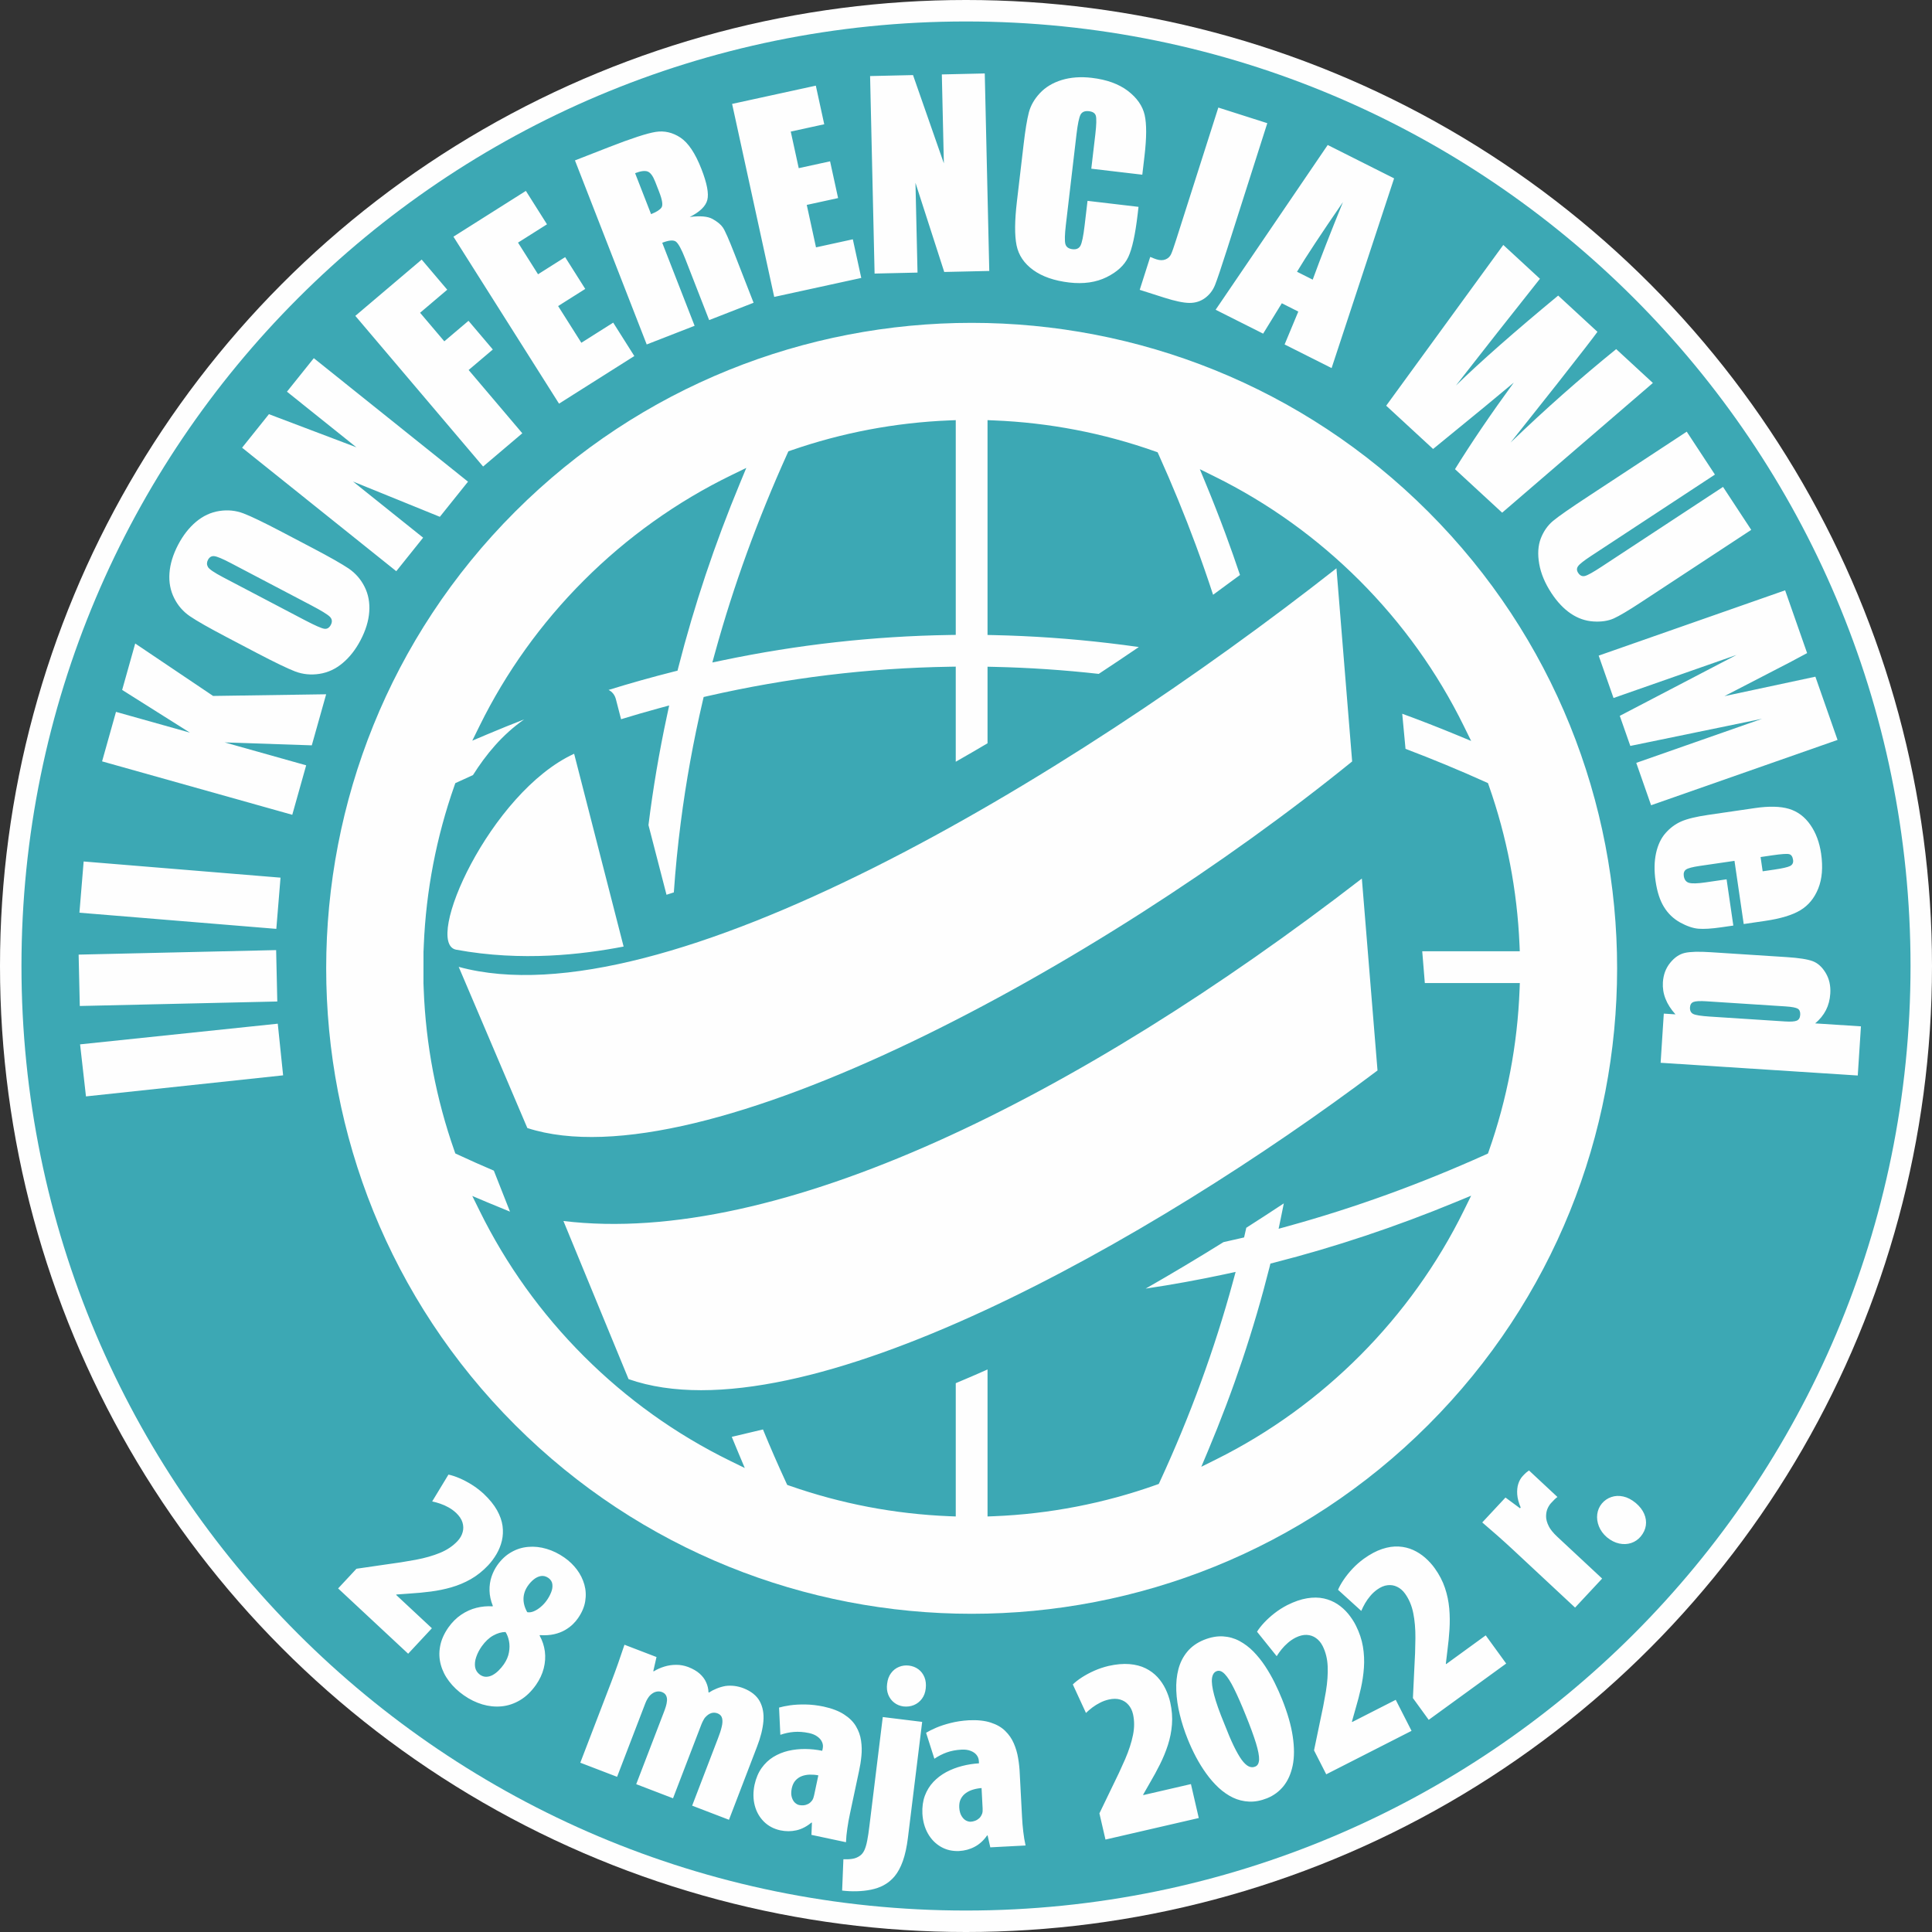 <?xml version="1.0" encoding="UTF-8"?>
<!DOCTYPE svg PUBLIC "-//W3C//DTD SVG 1.0//EN" "http://www.w3.org/TR/2001/REC-SVG-20010904/DTD/svg10.dtd">
<!-- Creator: CorelDRAW 2017 -->
<svg xmlns="http://www.w3.org/2000/svg" xml:space="preserve" width="1063px" height="1063px" version="1.0" style="shape-rendering:geometricPrecision; text-rendering:geometricPrecision; image-rendering:optimizeQuality; fill-rule:evenodd; clip-rule:evenodd"
viewBox="0 0 1065.64 1065.64"
 xmlns:xlink="http://www.w3.org/1999/xlink">
 <rect x="0" y="0" width="1065.64" height="1065.64" fill="#333333" stroke="none"/>
 <defs>
  <style type="text/css">
   <![CDATA[
    .fil1 {fill:#3CA8B4}
    .fil0 {fill:#FEFEFE}
   ]]>
  </style>
 </defs>
 <g id="Warstwa_x0020_1">
  <circle class="fil0" cx="532.82" cy="532.82" r="532.82"/>
  <path class="fil1" d="M532.82 11.84c287.73,0 520.98,233.25 520.98,520.98 0,287.73 -233.25,520.98 -520.98,520.98 -287.73,0 -520.98,-233.25 -520.98,-520.98 0,-287.73 233.25,-520.98 520.98,-520.98zm-222.05 661.63l35.93 87.22c95.37,33.45 289.08,-76.98 413.1,-170.24l-8.64 -105.86c-156.49,120.85 -322.23,203.22 -440.39,188.88zm5.91 -257.72c-46.35,21.27 -83.57,104.66 -65.02,108.09 36.2,6.65 69.58,2.63 92.31,-1.74l-27.29 -106.35zm420.47 -102.29c-148.78,116.87 -371.38,250.7 -484.14,219.84l37.86 88.9c95.93,31.03 316.28,-89.65 454.94,-202.2l-8.66 -106.54zm-503.58 228.78l0.02 -17.53 0.02 -0.1 0.15 -3.51c0.63,-14.95 2.37,-29.85 5.2,-44.54 2.81,-14.59 6.71,-29.04 11.69,-43.19l0.49 -1.4 1.32 -0.61c2.81,-1.3 5.61,-2.58 8.41,-3.83 7.23,-11.42 16.07,-22.22 28.23,-30.72 -6.7,2.59 -13.38,5.3 -20.05,8.11l-8.55 3.61 4.1 -8.32c7.19,-14.6 15.65,-28.75 25.37,-42.3 9.52,-13.26 20.2,-25.89 32.05,-37.73 12.04,-12.05 24.88,-22.88 38.36,-32.5 13.78,-9.84 28.19,-18.37 43.04,-25.6l8.22 -4 -3.5 8.45c-6.91,16.64 -13.22,33.49 -18.92,50.49 -5.58,16.7 -10.6,33.68 -15.01,50.91l-0.51 2 -2.01 0.5c-12.05,3.04 -24.06,6.41 -36.01,10.12 2.05,1.03 3.54,2.82 4.16,5.62l2.73 10.54c7.01,-2.16 14.02,-4.19 21.04,-6.1l5.49 -1.49 -1.19 5.56c-4.32,20.08 -7.73,40.23 -10.23,60.41l9.95 38.44c1.34,-0.43 2.69,-0.86 4.04,-1.3 0.89,-12.86 2.16,-25.71 3.81,-38.5 2.91,-22.64 6.98,-45.07 12.15,-67.17l0.49 -2.11 2.11 -0.48c22.12,-5.05 44.28,-8.92 66.47,-11.62 22.22,-2.7 44.55,-4.23 66.95,-4.59l3.52 -0.06 0 52.46c5.85,-3.33 11.7,-6.73 17.53,-10.18l0 -42.23 3.54 0.08c19.32,0.42 38.61,1.73 57.8,3.87 7.43,-4.89 14.81,-9.83 22.12,-14.81 -5.54,-0.79 -11.09,-1.51 -16.63,-2.16 -21.19,-2.49 -42.34,-3.96 -63.43,-4.42l-3.4 -0.07 0 -118.49 3.61 0.15c15.13,0.61 30.21,2.35 45.08,5.21 14.79,2.84 29.41,6.8 43.72,11.87l1.4 0.49 0.61 1.35c3.67,8.13 7.22,16.38 10.65,24.74 3.45,8.39 6.69,16.68 9.72,24.87 3.38,9.13 6.59,18.34 9.62,27.64 5,-3.64 9.94,-7.27 14.84,-10.92 -2.55,-7.59 -5.22,-15.18 -8.02,-22.75 -1.7,-4.58 -3.42,-9.11 -5.18,-13.58 -1.83,-4.69 -3.65,-9.2 -5.44,-13.53l-3.51 -8.49 8.24 4.07c14.56,7.19 28.68,15.64 42.19,25.34 13.22,9.5 25.82,20.16 37.63,31.97 11.91,11.92 22.63,24.58 32.14,37.85 9.71,13.54 18.18,27.75 25.4,42.43l4.05 8.23 -8.46 -3.5c-9.78,-4.04 -19.63,-7.87 -29.55,-11.5l1.81 19.36c14.91,5.65 29.63,11.75 44.13,18.28l1.34 0.61 0.5 1.41c4.98,14.16 8.88,28.6 11.69,43.19 2.83,14.7 4.57,29.6 5.21,44.56l0.15 3.61 -53.8 0 1.43 17.53 52.4 0 -0.14 3.59c-0.58,15.17 -2.29,30.28 -5.13,45.18 -2.83,14.85 -6.77,29.52 -11.82,43.86l-0.5 1.4 -1.35 0.61c-17.73,7.98 -35.79,15.33 -54.12,21.98 -17.93,6.49 -36.12,12.31 -54.52,17.39l-5.47 1.51 1.16 -5.55c0.59,-2.81 1.16,-5.63 1.71,-8.45 -6.82,4.51 -13.72,9 -20.7,13.45 -0.24,1.07 -0.48,2.14 -0.73,3.21l-0.48 2.12 -2.11 0.49c-3.08,0.73 -6.16,1.42 -9.26,2.1 -14.1,8.79 -28.46,17.37 -42.93,25.64 14.71,-2.19 29.4,-4.86 44.06,-8.01l5.57 -1.2 -1.5 5.5c-5.03,18.48 -10.92,36.97 -17.67,55.43 -6.7,18.33 -14.23,36.57 -22.6,54.69l-0.61 1.32 -1.38 0.5c-14.41,5.13 -29.13,9.14 -44.04,12.02 -14.98,2.9 -30.17,4.67 -45.43,5.29l-3.61 0.14 0 -81.08c-5.87,2.62 -11.72,5.14 -17.53,7.56l0 73.52 -3.6 -0.14c-14.98,-0.61 -29.9,-2.32 -44.64,-5.13 -14.65,-2.8 -29.13,-6.69 -43.33,-11.65l-1.39 -0.49 -0.62 -1.33c-4.49,-9.73 -8.75,-19.48 -12.76,-29.25l-17.21 4.08c1.17,2.89 2.37,5.78 3.59,8.67l3.59 8.52 -8.3 -4.07c-14.74,-7.24 -28.99,-15.72 -42.55,-25.44 -13.3,-9.53 -26,-20.26 -37.94,-32.2 -11.87,-11.87 -22.56,-24.5 -32.05,-37.73 -9.68,-13.5 -18.14,-27.66 -25.35,-42.29l-4.11 -8.33 8.55 3.61c4.08,1.72 8.16,3.4 12.25,5.04 -2.66,-6.83 -5.61,-14.35 -8.91,-22.61 -6.65,-2.84 -13.29,-5.79 -19.91,-8.87l-1.33 -0.61 -0.49 -1.39c-5.05,-14.35 -8.99,-29.01 -11.82,-43.83 -2.83,-14.91 -4.55,-30.02 -5.13,-45.18l-0.14 -3.59 0 0zm227.31 -188c-20.86,2.33 -41.68,5.67 -62.42,10.01l-5.55 1.16 1.51 -5.47c5.12,-18.59 11,-36.94 17.57,-55.04 6.73,-18.5 14.17,-36.72 22.25,-54.61l0.61 -1.35 1.41 -0.49c14.1,-4.9 28.48,-8.73 43.02,-11.49 14.62,-2.77 29.43,-4.46 44.29,-5.07l3.6 -0.14 0 118.44 -3.42 0.05c-20.92,0.33 -41.88,1.66 -62.87,4zm292.16 327.39c16.86,-5.62 33.52,-11.84 49.94,-18.62l8.46 -3.49 -4.04 8.22c-14.53,29.53 -33.91,56.48 -57.02,79.71 -23.12,23.24 -49.96,42.76 -79.41,57.43l-8.36 4.16 3.62 -8.61c7.06,-16.82 13.42,-33.65 19.05,-50.45 5.66,-16.9 10.64,-33.91 14.95,-51.01l0.5 -2.01 2.01 -0.51c17.03,-4.36 33.81,-9.31 50.3,-14.82zm34.75 -399.37c138.9,138.9 138.89,364.79 -0.01,503.69 -138.9,138.9 -364.79,138.9 -503.69,0 -138.9,-138.91 -138.9,-364.79 0.01,-503.7 138.9,-138.9 364.79,-138.89 503.69,0.01z"/>
  <path class="fil0" d="M43.37 526.54l108.94 -2.49 0.64 28.35 -108.94 2.48 -0.64 -28.34zm0.8 49.5l109.04 -11.4 2.95 28.49 -108.74 11.62 -3.25 -28.71zm1.97 -100.87l108.59 8.92 -2.32 28.25 -108.6 -8.92 2.33 -28.25zm28.44 -120.23l42.96 28.92 62.36 -0.92 -7.92 28.17 -48.06 -1.62 44.96 12.64 -7.67 27.29 -104.9 -29.47 7.67 -27.3 40.76 11.45 -37.36 -23.55 7.2 -25.61zm97.47 -52.85c9.71,5.09 16.44,8.92 20.24,11.47 3.8,2.6 6.73,5.95 8.81,10.11 2.08,4.15 2.93,8.74 2.57,13.78 -0.35,5.03 -1.96,10.27 -4.82,15.71 -2.71,5.16 -6,9.35 -9.84,12.57 -3.86,3.25 -8.11,5.22 -12.8,5.95 -4.69,0.73 -9.15,0.28 -13.38,-1.31 -4.23,-1.63 -11.31,-5.04 -21.24,-10.24l-16.5 -8.66c-9.7,-5.1 -16.44,-8.92 -20.24,-11.51 -3.79,-2.56 -6.73,-5.92 -8.79,-10.09 -2.08,-4.15 -2.95,-8.73 -2.58,-13.79 0.36,-5.02 1.96,-10.25 4.82,-15.7 2.72,-5.17 6.01,-9.36 9.85,-12.58 3.85,-3.22 8.11,-5.22 12.8,-5.95 4.69,-0.73 9.15,-0.28 13.36,1.34 4.24,1.6 11.3,5.02 21.25,10.24l16.49 8.66zm-44.85 8.44c-4.5,-2.36 -7.5,-3.61 -9.02,-3.77 -1.5,-0.16 -2.67,0.52 -3.48,2.07 -0.69,1.32 -0.71,2.59 -0.05,3.81 0.62,1.24 3.43,3.15 8.41,5.77l45.04 23.64c5.62,2.94 9.2,4.51 10.74,4.75 1.55,0.25 2.77,-0.49 3.65,-2.16 0.89,-1.71 0.71,-3.18 -0.54,-4.46 -1.28,-1.27 -4.73,-3.39 -10.43,-6.38l-44.32 -23.27zm45.89 -112.97l85.05 68.12 -15.53 19.38 -47.88 -19.45 38.66 30.96 -14.81 18.49 -85.05 -68.12 14.81 -18.49 48.24 18.27 -38.3 -30.68 14.81 -18.48zm22.9 -23.34l36.6 -31.04 14.1 16.62 -14.98 12.71 13.36 15.75 13.34 -11.31 13.42 15.82 -13.34 11.31 29.6 34.9 -21.62 18.34 -70.48 -83.1zm54.12 -43.68l39.95 -25.25 11.65 18.43 -15.98 10.1 11.04 17.46 14.95 -9.46 11.09 17.54 -14.96 9.45 12.81 20.25 17.57 -11.11 11.65 18.43 -41.53 26.26 -58.24 -92.1zm67.02 -42.07l18.68 -7.29c12.46,-4.86 21.08,-7.68 25.86,-8.43 4.78,-0.76 9.34,0.3 13.66,3.15 4.32,2.88 8.17,8.63 11.55,17.29 3.08,7.9 4.17,13.6 3.26,17.08 -0.89,3.48 -4.13,6.62 -9.7,9.41 5.73,-0.73 9.94,-0.38 12.59,1.1 2.62,1.47 4.53,3.02 5.67,4.67 1.16,1.65 3.32,6.57 6.52,14.77l10.44 26.77 -24.51 9.56 -13.15 -33.73c-2.12,-5.44 -3.88,-8.62 -5.24,-9.59 -1.36,-0.95 -3.87,-0.74 -7.49,0.67l17.86 45.79 -26.42 10.3 -39.58 -101.52zm33.18 7.05l8.8 22.58c2.96,-1.15 4.88,-2.36 5.76,-3.65 0.88,-1.27 0.44,-4.16 -1.3,-8.64l-2.17 -5.56c-1.26,-3.23 -2.66,-5.11 -4.21,-5.66 -1.54,-0.56 -3.84,-0.25 -6.88,0.93zm53.5 -38.21l46.18 -10.07 4.64 21.3 -18.47 4.03 4.4 20.18 17.29 -3.77 4.42 20.27 -17.28 3.77 5.1 23.41 20.31 -4.44 4.65 21.31 -48.01 10.47 -23.23 -106.46zm139.36 -16.8l2.49 108.94 -24.84 0.56 -15.87 -49.18 1.13 49.52 -23.68 0.54 -2.48 -108.94 23.68 -0.54 17.01 48.7 -1.12 -49.06 23.68 -0.54zm86.89 55.85l-28.13 -3.31 2.21 -18.84c0.64,-5.48 0.72,-8.94 0.29,-10.38 -0.43,-1.42 -1.68,-2.25 -3.73,-2.49 -2.33,-0.28 -3.88,0.37 -4.72,1.94 -0.8,1.59 -1.54,5.11 -2.19,10.59l-5.9 50.27c-0.61,5.27 -0.7,8.73 -0.27,10.4 0.45,1.69 1.75,2.65 3.93,2.91 2.1,0.25 3.57,-0.39 4.4,-1.93 0.82,-1.53 1.61,-5.25 2.3,-11.19l1.6 -13.55 28.13 3.31 -0.49 4.19c-1.31,11.18 -3.04,19.03 -5.17,23.52 -2.12,4.49 -6.12,8.19 -11.94,11.07 -5.82,2.88 -12.71,3.87 -20.63,2.95 -8.26,-0.97 -14.88,-3.28 -19.88,-6.9 -4.98,-3.61 -8.05,-8.16 -9.17,-13.63 -1.11,-5.5 -1.05,-13.54 0.2,-24.15l3.71 -31.61c0.91,-7.8 1.87,-13.61 2.86,-17.45 1,-3.83 3.02,-7.41 6.11,-10.71 3.07,-3.29 7.08,-5.71 12.02,-7.24 4.94,-1.5 10.47,-1.92 16.57,-1.2 8.3,0.98 14.96,3.4 19.97,7.23 5,3.85 8.07,8.25 9.22,13.25 1.13,4.99 1.1,12.55 -0.09,22.66l-1.21 10.29zm68.95 -28.42l-22.13 69.38c-3.32,10.37 -5.56,17.03 -6.72,19.92 -1.17,2.91 -2.99,5.29 -5.48,7.13 -2.49,1.83 -5.39,2.74 -8.63,2.71 -3.28,-0.03 -7.91,-1 -13.88,-2.9l-13.53 -4.32 5.79 -18.15c1.58,0.66 2.74,1.1 3.46,1.33 1.92,0.61 3.59,0.61 5.01,0.03 1.41,-0.59 2.41,-1.52 3.02,-2.84 0.62,-1.31 1.53,-3.95 2.78,-7.87l23.3 -73.04 27.01 8.62zm69.94 30.44l-34.47 104.64 -25.92 -13.03 7.55 -18.14 -9.09 -4.58 -10.3 16.76 -26.21 -13.18 61.82 -90.88 36.62 18.41zm-44.89 55.86c4.25,-11.67 9.83,-25.94 16.68,-42.78 -11.92,17.32 -20.37,30.13 -25.34,38.43l8.66 4.35zm187.63 56.99l-83.14 71.55 -26.01 -24c8.97,-14.51 19.77,-30.42 32.41,-47.74 -7,5.92 -21.82,18.13 -44.49,36.6l-25.87 -23.87 64.59 -88.67 20.22 18.66 -23.65 29.91 -22.7 28.98c13.63,-13.25 32.42,-29.79 56.4,-49.62l21.66 19.99c-1.86,2.63 -9.21,12.13 -22.08,28.51l-25.79 32.53c19,-18.29 38.42,-35.47 58.21,-51.5l20.24 18.67zm54.25 81.02l-60.87 39.99c-6.89,4.53 -11.9,7.49 -14.97,8.88 -3.11,1.38 -6.84,1.94 -11.22,1.66 -4.43,-0.28 -8.56,-1.72 -12.46,-4.35 -3.89,-2.62 -7.47,-6.4 -10.69,-11.29 -3.58,-5.45 -5.83,-10.85 -6.75,-16.18 -0.93,-5.35 -0.63,-10 0.88,-13.97 1.55,-3.96 3.78,-7.18 6.74,-9.65 2.96,-2.49 9.59,-7.1 19.88,-13.85l53.88 -35.4 15.55 23.67 -68.28 44.86c-3.97,2.61 -6.39,4.5 -7.19,5.66 -0.84,1.16 -0.83,2.39 0.04,3.71 0.99,1.5 2.23,2.06 3.73,1.7 1.51,-0.38 4.53,-2.07 9.06,-5.04l67.11 -44.09 15.56 23.69zm47.6 115.87l-102.84 36.03 -8.18 -23.38 69.42 -24.32 -72.7 14.98 -5.81 -16.59 64.39 -33.6 -67.84 23.76 -8.19 -23.38 102.84 -36.02 12.13 34.63c-5.82,3.18 -12.74,6.8 -20.72,10.88l-24.88 12.86 50.16 -10.73 12.22 34.88zm-51.75 101.55l-5.09 -34.85 -19.12 2.79c-4,0.58 -6.52,1.25 -7.6,1.99 -1.05,0.76 -1.48,1.96 -1.24,3.59 0.3,2.05 1.27,3.3 2.9,3.76 1.64,0.46 4.65,0.39 9.04,-0.25l11.66 -1.7 3.72 25.51 -6.52 0.94c-5.46,0.8 -9.72,1.05 -12.75,0.8 -3.03,-0.26 -6.38,-1.42 -10.09,-3.45 -3.69,-2.06 -6.66,-4.9 -8.89,-8.55 -2.25,-3.62 -3.78,-8.38 -4.63,-14.25 -0.83,-5.68 -0.75,-10.81 0.25,-15.41 1.01,-4.58 2.76,-8.3 5.28,-11.12 2.51,-2.85 5.42,-5 8.72,-6.43 3.32,-1.44 8.25,-2.62 14.82,-3.58l25.78 -3.76c7.73,-1.13 13.98,-0.97 18.74,0.44 4.75,1.44 8.69,4.38 11.75,8.78 3.08,4.4 5.05,9.69 5.95,15.85 1.1,7.54 0.58,13.98 -1.57,19.31 -2.14,5.33 -5.44,9.32 -9.88,11.99 -4.44,2.67 -10.93,4.63 -19.5,5.88l-11.73 1.72zm10.45 -29.09l6.46 -0.94c4.57,-0.67 7.48,-1.35 8.76,-2.02 1.24,-0.69 1.78,-1.79 1.56,-3.3 -0.27,-1.86 -1.01,-2.93 -2.21,-3.2 -1.2,-0.29 -4.28,-0.07 -9.26,0.65l-6.46 0.95 1.15 7.86zm52.46 112.64l-108.74 -7.02 1.75 -27.12 6.44 0.41c-2.51,-2.78 -4.35,-5.64 -5.5,-8.59 -1.17,-2.95 -1.63,-6 -1.44,-9.12 0.28,-4.22 1.62,-7.79 4.04,-10.74 2.4,-2.96 5.09,-4.76 8.06,-5.45 2.97,-0.68 7.74,-0.81 14.32,-0.38l41.73 2.69c6.83,0.44 11.66,1.19 14.47,2.25 2.81,1.05 5.21,3.21 7.18,6.5 1.97,3.27 2.81,7.08 2.53,11.42 -0.22,3.37 -1.01,6.4 -2.4,9.12 -1.4,2.71 -3.38,5.14 -5.93,7.28l25.24 1.63 -1.75 27.12zm-40.29 -29.83c3.27,0.21 5.47,0.08 6.63,-0.43 1.16,-0.47 1.81,-1.56 1.91,-3.21 0.1,-1.61 -0.33,-2.74 -1.3,-3.36 -0.98,-0.61 -3.2,-1.05 -6.71,-1.28l-43.65 -2.82c-3.63,-0.24 -6.03,-0.11 -7.21,0.37 -1.18,0.45 -1.82,1.44 -1.92,2.96 -0.11,1.73 0.46,2.95 1.7,3.62 1.22,0.66 4.35,1.16 9.3,1.48l41.25 2.67z"/>
  <path class="fil0" d="M225.13 912.15l13.09 -14.05 -19.73 -18.4 0.2 -0.21 7.67 -0.56c3.72,-0.23 7.49,-0.58 11.31,-1.08 3.81,-0.5 7.58,-1.26 11.27,-2.32 3.7,-1.06 7.27,-2.55 10.69,-4.48 3.41,-1.94 6.6,-4.47 9.56,-7.6 1.78,-1.88 3.32,-3.98 4.67,-6.26 1.34,-2.3 2.34,-4.74 2.96,-7.35 0.61,-2.62 0.75,-5.32 0.37,-8.16 -0.38,-2.83 -1.4,-5.74 -3.07,-8.72 -1.66,-2.95 -4.09,-5.96 -7.31,-9 -2.07,-1.89 -4.26,-3.58 -6.57,-5.03 -2.32,-1.45 -4.59,-2.64 -6.82,-3.59 -2.23,-0.96 -4.25,-1.62 -6.07,-1.99l-8.97 14.8c1.46,0.3 2.95,0.73 4.47,1.25 1.54,0.53 3.06,1.2 4.54,2.03 1.49,0.82 2.89,1.84 4.2,3.05 1.74,1.66 2.92,3.4 3.48,5.21 0.56,1.82 0.63,3.61 0.12,5.39 -0.47,1.79 -1.43,3.44 -2.86,4.97 -2.57,2.72 -5.76,4.86 -9.58,6.44 -3.82,1.58 -8.31,2.88 -13.42,3.84 -5.12,0.96 -10.88,1.86 -17.31,2.71l-15.41 2.24 -10.11 10.85 38.63 36.02zm30.77 22.98c3.2,2.24 6.59,3.9 10.12,4.96 3.51,1.05 7.06,1.41 10.61,1.09 3.55,-0.34 6.95,-1.47 10.19,-3.39 3.24,-1.92 6.18,-4.72 8.82,-8.45 2.05,-2.96 3.47,-5.98 4.27,-9.13 0.8,-3.15 1.01,-6.25 0.62,-9.34 -0.41,-3.07 -1.36,-5.98 -2.9,-8.74l0.17 -0.24c2.94,0.19 5.56,0.02 7.85,-0.5 2.29,-0.53 4.29,-1.29 5.99,-2.28 1.68,-0.97 3.13,-2.06 4.32,-3.21 1.19,-1.18 2.16,-2.31 2.89,-3.4 2.13,-3.08 3.46,-6.2 3.95,-9.33 0.51,-3.15 0.35,-6.2 -0.48,-9.16 -0.84,-2.95 -2.19,-5.7 -4.09,-8.24 -1.9,-2.54 -4.2,-4.75 -6.88,-6.63 -3.18,-2.22 -6.46,-3.83 -9.86,-4.83 -3.42,-1.02 -6.78,-1.39 -10.1,-1.09 -3.31,0.26 -6.44,1.23 -9.37,2.92 -2.94,1.65 -5.52,4.06 -7.75,7.21 -1.34,1.91 -2.4,4.04 -3.18,6.39 -0.78,2.39 -1.15,4.92 -1.08,7.61 0.06,2.71 0.67,5.52 1.83,8.43l-0.16 0.24c-3,-0.2 -5.97,0.07 -8.92,0.82 -2.96,0.74 -5.76,2.03 -8.42,3.82 -2.62,1.78 -4.99,4.14 -7.06,7.06 -2.38,3.43 -3.9,6.87 -4.52,10.31 -0.65,3.46 -0.53,6.82 0.35,10.08 0.87,3.28 2.39,6.35 4.59,9.24 2.18,2.88 4.92,5.49 8.2,7.78zm8.84 -11.39c-1.51,-1.12 -2.4,-2.52 -2.69,-4.24 -0.26,-1.73 -0.06,-3.58 0.64,-5.59 0.68,-1.99 1.69,-3.93 3.04,-5.86 1.94,-2.69 4.05,-4.69 6.35,-5.95 2.29,-1.27 4.54,-1.93 6.76,-1.93 0.88,1.36 1.5,3 1.9,4.95 0.39,1.94 0.39,4.04 -0.01,6.25 -0.37,2.22 -1.32,4.42 -2.81,6.6 -0.88,1.25 -1.84,2.42 -2.89,3.43 -1.05,1.05 -2.16,1.89 -3.31,2.51 -1.16,0.63 -2.32,0.93 -3.52,0.96 -1.16,0.02 -2.33,-0.37 -3.46,-1.13zm37.73 -53.4c1.34,0.97 2.06,2.16 2.2,3.55 0.17,1.41 -0.06,2.89 -0.7,4.45 -0.62,1.55 -1.43,3.03 -2.44,4.44 -0.91,1.29 -2,2.48 -3.25,3.53 -1.24,1.06 -2.53,1.88 -3.83,2.43 -1.31,0.55 -2.55,0.72 -3.65,0.49 -1.46,-2.59 -2.12,-5.13 -2.05,-7.62 0.1,-2.48 0.91,-4.79 2.42,-6.94 0.92,-1.31 1.96,-2.48 3.21,-3.48 1.21,-0.99 2.52,-1.62 3.91,-1.88 1.39,-0.23 2.78,0.08 4.18,1.03zm17.6 101.92l20.3 7.79 15.59 -40.61c0.36,-0.94 0.79,-1.79 1.26,-2.56 0.47,-0.75 0.92,-1.34 1.3,-1.74 1.12,-1.08 2.24,-1.77 3.4,-2.03 1.14,-0.27 2.2,-0.21 3.21,0.18 1.11,0.45 1.85,1.08 2.26,1.92 0.42,0.84 0.58,1.79 0.5,2.84 -0.08,1.06 -0.28,2.11 -0.62,3.19 -0.35,1.1 -0.68,2.11 -1.06,3.05l-15.29 39.81 20.3 7.79 15.64 -40.73c0.34,-0.88 0.72,-1.67 1.11,-2.37 0.38,-0.72 0.72,-1.22 0.99,-1.52 1.06,-1.18 2.16,-1.97 3.29,-2.34 1.16,-0.39 2.35,-0.33 3.6,0.14 1.33,0.54 2.17,1.45 2.46,2.74 0.29,1.27 0.22,2.83 -0.25,4.7 -0.43,1.87 -1.11,3.95 -2.02,6.25l-14.27 37.19 20.31 7.79 15.48 -40.35c1.98,-5.09 3.14,-9.76 3.51,-14 0.35,-4.25 -0.34,-7.92 -2.04,-11.05 -1.73,-3.11 -4.7,-5.48 -8.92,-7.15 -1.65,-0.64 -3.33,-1.05 -5.01,-1.27 -1.69,-0.2 -3.35,-0.2 -4.95,0.02 -1.65,0.3 -3.27,0.76 -4.85,1.41 -1.58,0.63 -3,1.37 -4.25,2.2l-0.26 -0.1c-0.08,-1.92 -0.49,-3.74 -1.28,-5.48 -0.76,-1.76 -1.95,-3.34 -3.56,-4.8 -1.61,-1.45 -3.71,-2.66 -6.3,-3.68 -2.2,-0.81 -4.43,-1.24 -6.68,-1.22 -2.25,-0.01 -4.42,0.32 -6.53,0.97 -2.12,0.65 -4.06,1.51 -5.85,2.62l-0.26 -0.1 1.78 -7.79 -17.67 -6.78c-1.14,3.37 -2.31,6.82 -3.55,10.38 -1.27,3.56 -2.54,7.07 -3.87,10.52l-16.95 44.17zm146.55 43.86c0.09,-2.46 0.35,-5 0.75,-7.68 0.37,-2.67 0.88,-5.4 1.47,-8.16l4.99 -23.48c0.59,-2.65 1.03,-5.39 1.3,-8.25 0.29,-2.84 0.22,-5.68 -0.2,-8.48 -0.39,-2.78 -1.33,-5.41 -2.8,-7.89 -1.44,-2.47 -3.63,-4.64 -6.53,-6.51 -2.87,-1.89 -6.68,-3.35 -11.37,-4.37 -3.57,-0.74 -6.91,-1.11 -10.05,-1.15 -3.14,-0.04 -5.94,0.11 -8.43,0.47 -2.46,0.37 -4.47,0.78 -6.04,1.24l0.71 15.02c2.47,-0.84 4.99,-1.39 7.53,-1.59 2.57,-0.2 5.32,0 8.27,0.62 1.84,0.39 3.39,1.03 4.6,1.92 1.21,0.86 2.08,1.86 2.58,3 0.53,1.15 0.66,2.36 0.39,3.62l-0.27 1.25c-3.09,-0.64 -6.22,-0.97 -9.41,-1 -3.17,-0.02 -6.25,0.32 -9.26,1 -2.99,0.71 -5.73,1.83 -8.28,3.38 -2.52,1.56 -4.68,3.6 -6.49,6.13 -1.8,2.54 -3.1,5.62 -3.9,9.25 -0.84,4.09 -0.79,7.9 0.13,11.42 0.92,3.49 2.6,6.44 5,8.85 2.4,2.41 5.42,4.02 9.03,4.83 3.06,0.65 6.04,0.66 8.98,-0.01 2.9,-0.66 5.67,-2.1 8.25,-4.27l0.27 0.06 -0.27 6.73 19.05 4.05zm-17.6 -25.83c-0.12,0.55 -0.25,1.05 -0.42,1.52 -0.17,0.45 -0.37,0.84 -0.58,1.16 -0.66,0.91 -1.38,1.58 -2.22,2.03 -0.83,0.42 -1.68,0.68 -2.56,0.75 -0.86,0.08 -1.67,0.03 -2.43,-0.13 -0.81,-0.17 -1.6,-0.61 -2.39,-1.33 -0.76,-0.71 -1.33,-1.75 -1.71,-3.05 -0.39,-1.32 -0.39,-2.93 0,-4.86 0.41,-1.8 1.07,-3.24 2.05,-4.31 0.98,-1.09 2.16,-1.9 3.52,-2.41 1.35,-0.5 2.81,-0.77 4.38,-0.82 1.55,-0.03 3.14,0.09 4.71,0.4l-2.35 11.05zm15.47 52.5c2.55,0.31 5.21,0.45 7.97,0.38 2.75,-0.06 5.4,-0.35 7.98,-0.87 2.58,-0.53 4.88,-1.32 6.88,-2.4 2.29,-1.21 4.34,-2.86 6.12,-4.98 1.78,-2.16 3.31,-4.94 4.54,-8.41 1.23,-3.46 2.19,-7.77 2.82,-12.98l7.84 -63.78 -21.73 -2.67 -7.38 60.14c-0.36,3.1 -0.76,5.76 -1.19,7.94 -0.41,2.18 -0.93,3.94 -1.55,5.31 -0.62,1.34 -1.41,2.36 -2.39,3.05 -1.28,0.95 -2.73,1.54 -4.32,1.77 -1.62,0.25 -3.25,0.31 -4.89,0.22l-0.7 17.28zm36.86 -124.09c-1.94,-0.24 -3.77,0 -5.51,0.72 -1.73,0.71 -3.2,1.85 -4.37,3.44 -1.16,1.57 -1.9,3.54 -2.16,5.88 -0.3,2.22 -0.09,4.21 0.63,6.01 0.71,1.77 1.81,3.26 3.26,4.38 1.47,1.15 3.17,1.83 5.1,2.1 2.08,0.23 4.01,-0.01 5.79,-0.76 1.77,-0.74 3.24,-1.9 4.4,-3.45 1.17,-1.56 1.87,-3.44 2.12,-5.66 0.27,-2.36 0.03,-4.44 -0.7,-6.23 -0.75,-1.83 -1.85,-3.29 -3.35,-4.4 -1.48,-1.1 -3.22,-1.79 -5.21,-2.03zm64.33 99.23c-0.55,-2.4 -0.96,-4.93 -1.27,-7.62 -0.33,-2.67 -0.54,-5.44 -0.69,-8.26l-1.26 -23.97c-0.11,-2.71 -0.4,-5.47 -0.88,-8.3 -0.45,-2.83 -1.26,-5.55 -2.38,-8.15 -1.1,-2.58 -2.69,-4.88 -4.75,-6.89 -2.03,-2.01 -4.71,-3.55 -7.99,-4.6 -3.27,-1.08 -7.32,-1.51 -12.11,-1.28 -3.64,0.22 -6.97,0.72 -10.01,1.5 -3.05,0.77 -5.71,1.64 -8.02,2.63 -2.28,0.99 -4.12,1.91 -5.51,2.76l4.57 14.33c2.16,-1.46 4.46,-2.64 6.86,-3.5 2.43,-0.86 5.14,-1.37 8.15,-1.53 1.88,-0.1 3.54,0.12 4.93,0.66 1.4,0.52 2.5,1.26 3.28,2.23 0.8,0.97 1.24,2.11 1.31,3.4l0.07 1.27c-3.15,0.19 -6.26,0.68 -9.35,1.48 -3.07,0.79 -5.96,1.91 -8.69,3.35 -2.71,1.46 -5.06,3.26 -7.12,5.42 -2.03,2.16 -3.59,4.69 -4.69,7.6 -1.07,2.91 -1.54,6.23 -1.36,9.95 0.24,4.15 1.28,7.83 3.07,10.98 1.79,3.14 4.18,5.56 7.12,7.26 2.94,1.71 6.28,2.48 9.97,2.34 3.13,-0.17 6.01,-0.93 8.67,-2.35 2.64,-1.38 4.94,-3.48 6.86,-6.25l0.28 -0.01 1.48 6.57 19.46 -1.02zm-23.69 -20.4c0.03,0.56 0.03,1.09 -0.01,1.58 -0.05,0.48 -0.14,0.91 -0.26,1.27 -0.4,1.05 -0.92,1.88 -1.62,2.53 -0.7,0.63 -1.45,1.09 -2.28,1.39 -0.81,0.31 -1.6,0.47 -2.38,0.51 -0.82,0.04 -1.71,-0.17 -2.65,-0.67 -0.92,-0.49 -1.74,-1.34 -2.44,-2.51 -0.72,-1.17 -1.13,-2.72 -1.26,-4.69 -0.07,-1.84 0.2,-3.41 0.86,-4.69 0.67,-1.31 1.6,-2.39 2.78,-3.23 1.18,-0.85 2.51,-1.48 4.02,-1.93 1.48,-0.44 3.05,-0.73 4.65,-0.84l0.59 11.28zm119.22 5.25l-4.32 -18.72 -26.28 6.07 -0.07 -0.27 3.83 -6.69c1.89,-3.21 3.7,-6.53 5.42,-9.97 1.72,-3.44 3.2,-6.99 4.38,-10.65 1.18,-3.65 1.95,-7.45 2.25,-11.36 0.31,-3.91 0,-7.98 -0.94,-12.18 -0.56,-2.53 -1.45,-4.98 -2.58,-7.37 -1.15,-2.39 -2.63,-4.59 -4.43,-6.56 -1.84,-1.98 -4,-3.6 -6.56,-4.87 -2.57,-1.27 -5.55,-2.05 -8.95,-2.33 -3.38,-0.28 -7.23,0.05 -11.55,1.02 -2.72,0.66 -5.35,1.53 -7.85,2.64 -2.49,1.11 -4.75,2.33 -6.79,3.64 -2.04,1.32 -3.71,2.63 -5.03,3.92l7.25 15.72c1.06,-1.04 2.25,-2.04 3.53,-3.02 1.29,-0.97 2.71,-1.85 4.22,-2.61 1.51,-0.79 3.14,-1.38 4.88,-1.78 2.35,-0.52 4.45,-0.52 6.27,0.03 1.81,0.54 3.34,1.5 4.53,2.91 1.22,1.39 2.05,3.1 2.52,5.14 0.82,3.65 0.81,7.5 -0.02,11.55 -0.82,4.06 -2.26,8.5 -4.32,13.28 -2.06,4.77 -4.54,10.05 -7.42,15.86l-6.77 14.03 3.34 14.45 51.46 -11.88zm2.85 -98.27c-3.83,1.56 -6.89,3.74 -9.19,6.52 -2.29,2.76 -3.93,5.98 -4.89,9.64 -0.96,3.67 -1.34,7.61 -1.17,11.87 0.17,4.25 0.81,8.66 1.94,13.21 1.1,4.55 2.58,9.11 4.42,13.67 1.32,3.25 2.8,6.48 4.52,9.73 1.71,3.21 3.59,6.26 5.68,9.15 2.09,2.91 4.35,5.48 6.79,7.77 2.46,2.25 5.08,4.09 7.88,5.44 2.8,1.33 5.8,2.08 8.92,2.21 3.16,0.15 6.46,-0.48 9.94,-1.86 3.62,-1.46 6.65,-3.7 9.09,-6.72 2.42,-3.03 4.09,-6.83 5.04,-11.4 0.92,-4.56 0.92,-9.89 0.01,-15.99 -0.89,-6.09 -2.87,-12.94 -5.91,-20.54 -1.15,-2.91 -2.53,-5.94 -4.06,-9.05 -1.55,-3.13 -3.28,-6.16 -5.24,-9.13 -1.93,-2.95 -4.1,-5.62 -6.45,-8.05 -2.37,-2.42 -4.97,-4.36 -7.75,-5.86 -2.82,-1.5 -5.82,-2.34 -9.1,-2.54 -3.25,-0.18 -6.75,0.44 -10.47,1.93zm6.98 17.28c1.42,-0.58 2.93,-0.05 4.5,1.58 1.57,1.62 3.3,4.33 5.16,8.12 1.88,3.78 4,8.59 6.35,14.44 2.58,6.35 4.47,11.52 5.7,15.52 1.21,4 1.81,7.04 1.73,9.1 -0.11,2.07 -0.81,3.35 -2.17,3.87 -1.17,0.5 -2.36,0.44 -3.58,-0.13 -1.2,-0.58 -2.5,-1.78 -3.84,-3.6 -1.34,-1.85 -2.8,-4.4 -4.4,-7.69 -1.58,-3.27 -3.32,-7.39 -5.23,-12.31 -2.65,-6.42 -4.5,-11.63 -5.56,-15.7 -1.08,-4.07 -1.47,-7.15 -1.2,-9.26 0.29,-2.1 1.12,-3.42 2.54,-3.94zm107.53 32.9l-8.72 -17.11 -24.03 12.25 -0.13 -0.25 2.09 -7.41c1.06,-3.58 2.02,-7.24 2.86,-10.99 0.83,-3.75 1.4,-7.56 1.67,-11.39 0.26,-3.84 0.09,-7.71 -0.56,-11.58 -0.65,-3.86 -1.94,-7.73 -3.87,-11.57 -1.16,-2.33 -2.6,-4.49 -4.28,-6.54 -1.7,-2.04 -3.66,-3.82 -5.89,-5.29 -2.26,-1.47 -4.75,-2.53 -7.54,-3.14 -2.8,-0.61 -5.88,-0.65 -9.24,-0.09 -3.35,0.54 -7.01,1.8 -10.96,3.78 -2.49,1.3 -4.83,2.77 -6.98,4.46 -2.16,1.67 -4.05,3.41 -5.71,5.17 -1.66,1.78 -2.97,3.45 -3.94,5.03l10.84 13.49c0.77,-1.27 1.7,-2.53 2.7,-3.78 1.02,-1.26 2.18,-2.46 3.46,-3.56 1.28,-1.12 2.71,-2.09 4.3,-2.91 2.16,-1.06 4.2,-1.57 6.09,-1.49 1.9,0.1 3.6,0.65 5.11,1.74 1.51,1.05 2.73,2.51 3.69,4.38 1.67,3.34 2.6,7.07 2.77,11.21 0.18,4.14 -0.14,8.79 -0.98,13.92 -0.85,5.13 -1.98,10.86 -3.37,17.19l-3.17 15.25 6.73 13.21 47.06 -23.98zm52.2 -37.12l-11.29 -15.54 -21.82 15.86 -0.17 -0.23 0.91 -7.64c0.48,-3.69 0.86,-7.46 1.1,-11.3 0.23,-3.84 0.21,-7.69 -0.13,-11.51 -0.34,-3.83 -1.12,-7.63 -2.37,-11.35 -1.24,-3.71 -3.12,-7.33 -5.63,-10.83 -1.5,-2.11 -3.27,-4.03 -5.25,-5.79 -2,-1.74 -4.21,-3.19 -6.65,-4.3 -2.45,-1.1 -5.08,-1.75 -7.93,-1.91 -2.86,-0.17 -5.91,0.27 -9.15,1.34 -3.22,1.06 -6.63,2.88 -10.23,5.46 -2.25,1.66 -4.33,3.49 -6.2,5.49 -1.86,1.99 -3.46,4 -4.82,6.01 -1.36,2.01 -2.4,3.86 -3.11,5.57l12.81 11.64c0.58,-1.38 1.29,-2.76 2.08,-4.16 0.81,-1.4 1.77,-2.77 2.87,-4.06 1.08,-1.31 2.35,-2.49 3.8,-3.54 1.95,-1.39 3.88,-2.22 5.77,-2.42 1.89,-0.21 3.66,0.07 5.32,0.91 1.65,0.8 3.09,2.05 4.32,3.75 2.18,3.04 3.68,6.58 4.5,10.64 0.83,4.05 1.24,8.7 1.2,13.9 -0.03,5.2 -0.24,11.03 -0.63,17.51l-0.74 15.55 8.71 12 42.73 -31.05zm38 -30.86l14.93 -16.01 -24.79 -23.11c-1.15,-1.07 -2.12,-2.11 -2.91,-3.1 -0.78,-0.99 -1.34,-1.84 -1.68,-2.54 -1.08,-2.12 -1.59,-4.05 -1.54,-5.77 0.03,-1.72 0.36,-3.18 0.95,-4.4 0.59,-1.22 1.21,-2.12 1.83,-2.76 0.66,-0.71 1.26,-1.34 1.8,-1.89 0.55,-0.53 1.1,-1.01 1.68,-1.43l-15.7 -14.64c-0.51,0.35 -1.05,0.76 -1.56,1.2 -0.54,0.47 -1.17,1.12 -1.92,1.92 -1.04,1.12 -1.84,2.53 -2.4,4.23 -0.56,1.7 -0.75,3.67 -0.6,5.89 0.16,2.2 0.8,4.59 1.91,7.21l-0.39 0.41 -8 -5.92 -12.81 13.74c2.69,2.32 5.46,4.7 8.29,7.19 2.82,2.5 5.61,5 8.31,7.52l34.6 32.26zm36.19 -39.19c1.57,-1.91 2.53,-3.93 2.84,-6.1 0.31,-2.16 0.01,-4.29 -0.93,-6.44 -0.92,-2.15 -2.47,-4.12 -4.63,-5.97 -2.29,-1.89 -4.6,-3.09 -6.95,-3.59 -2.31,-0.5 -4.49,-0.39 -6.52,0.31 -2.06,0.7 -3.81,1.9 -5.25,3.61 -1.39,1.7 -2.23,3.66 -2.52,5.87 -0.28,2.2 0.03,4.43 0.91,6.67 0.89,2.24 2.35,4.27 4.44,6.06 2.2,1.81 4.45,2.94 6.77,3.43 2.31,0.5 4.49,0.4 6.56,-0.27 2.08,-0.68 3.83,-1.88 5.28,-3.58z"/>
 </g>
</svg>
